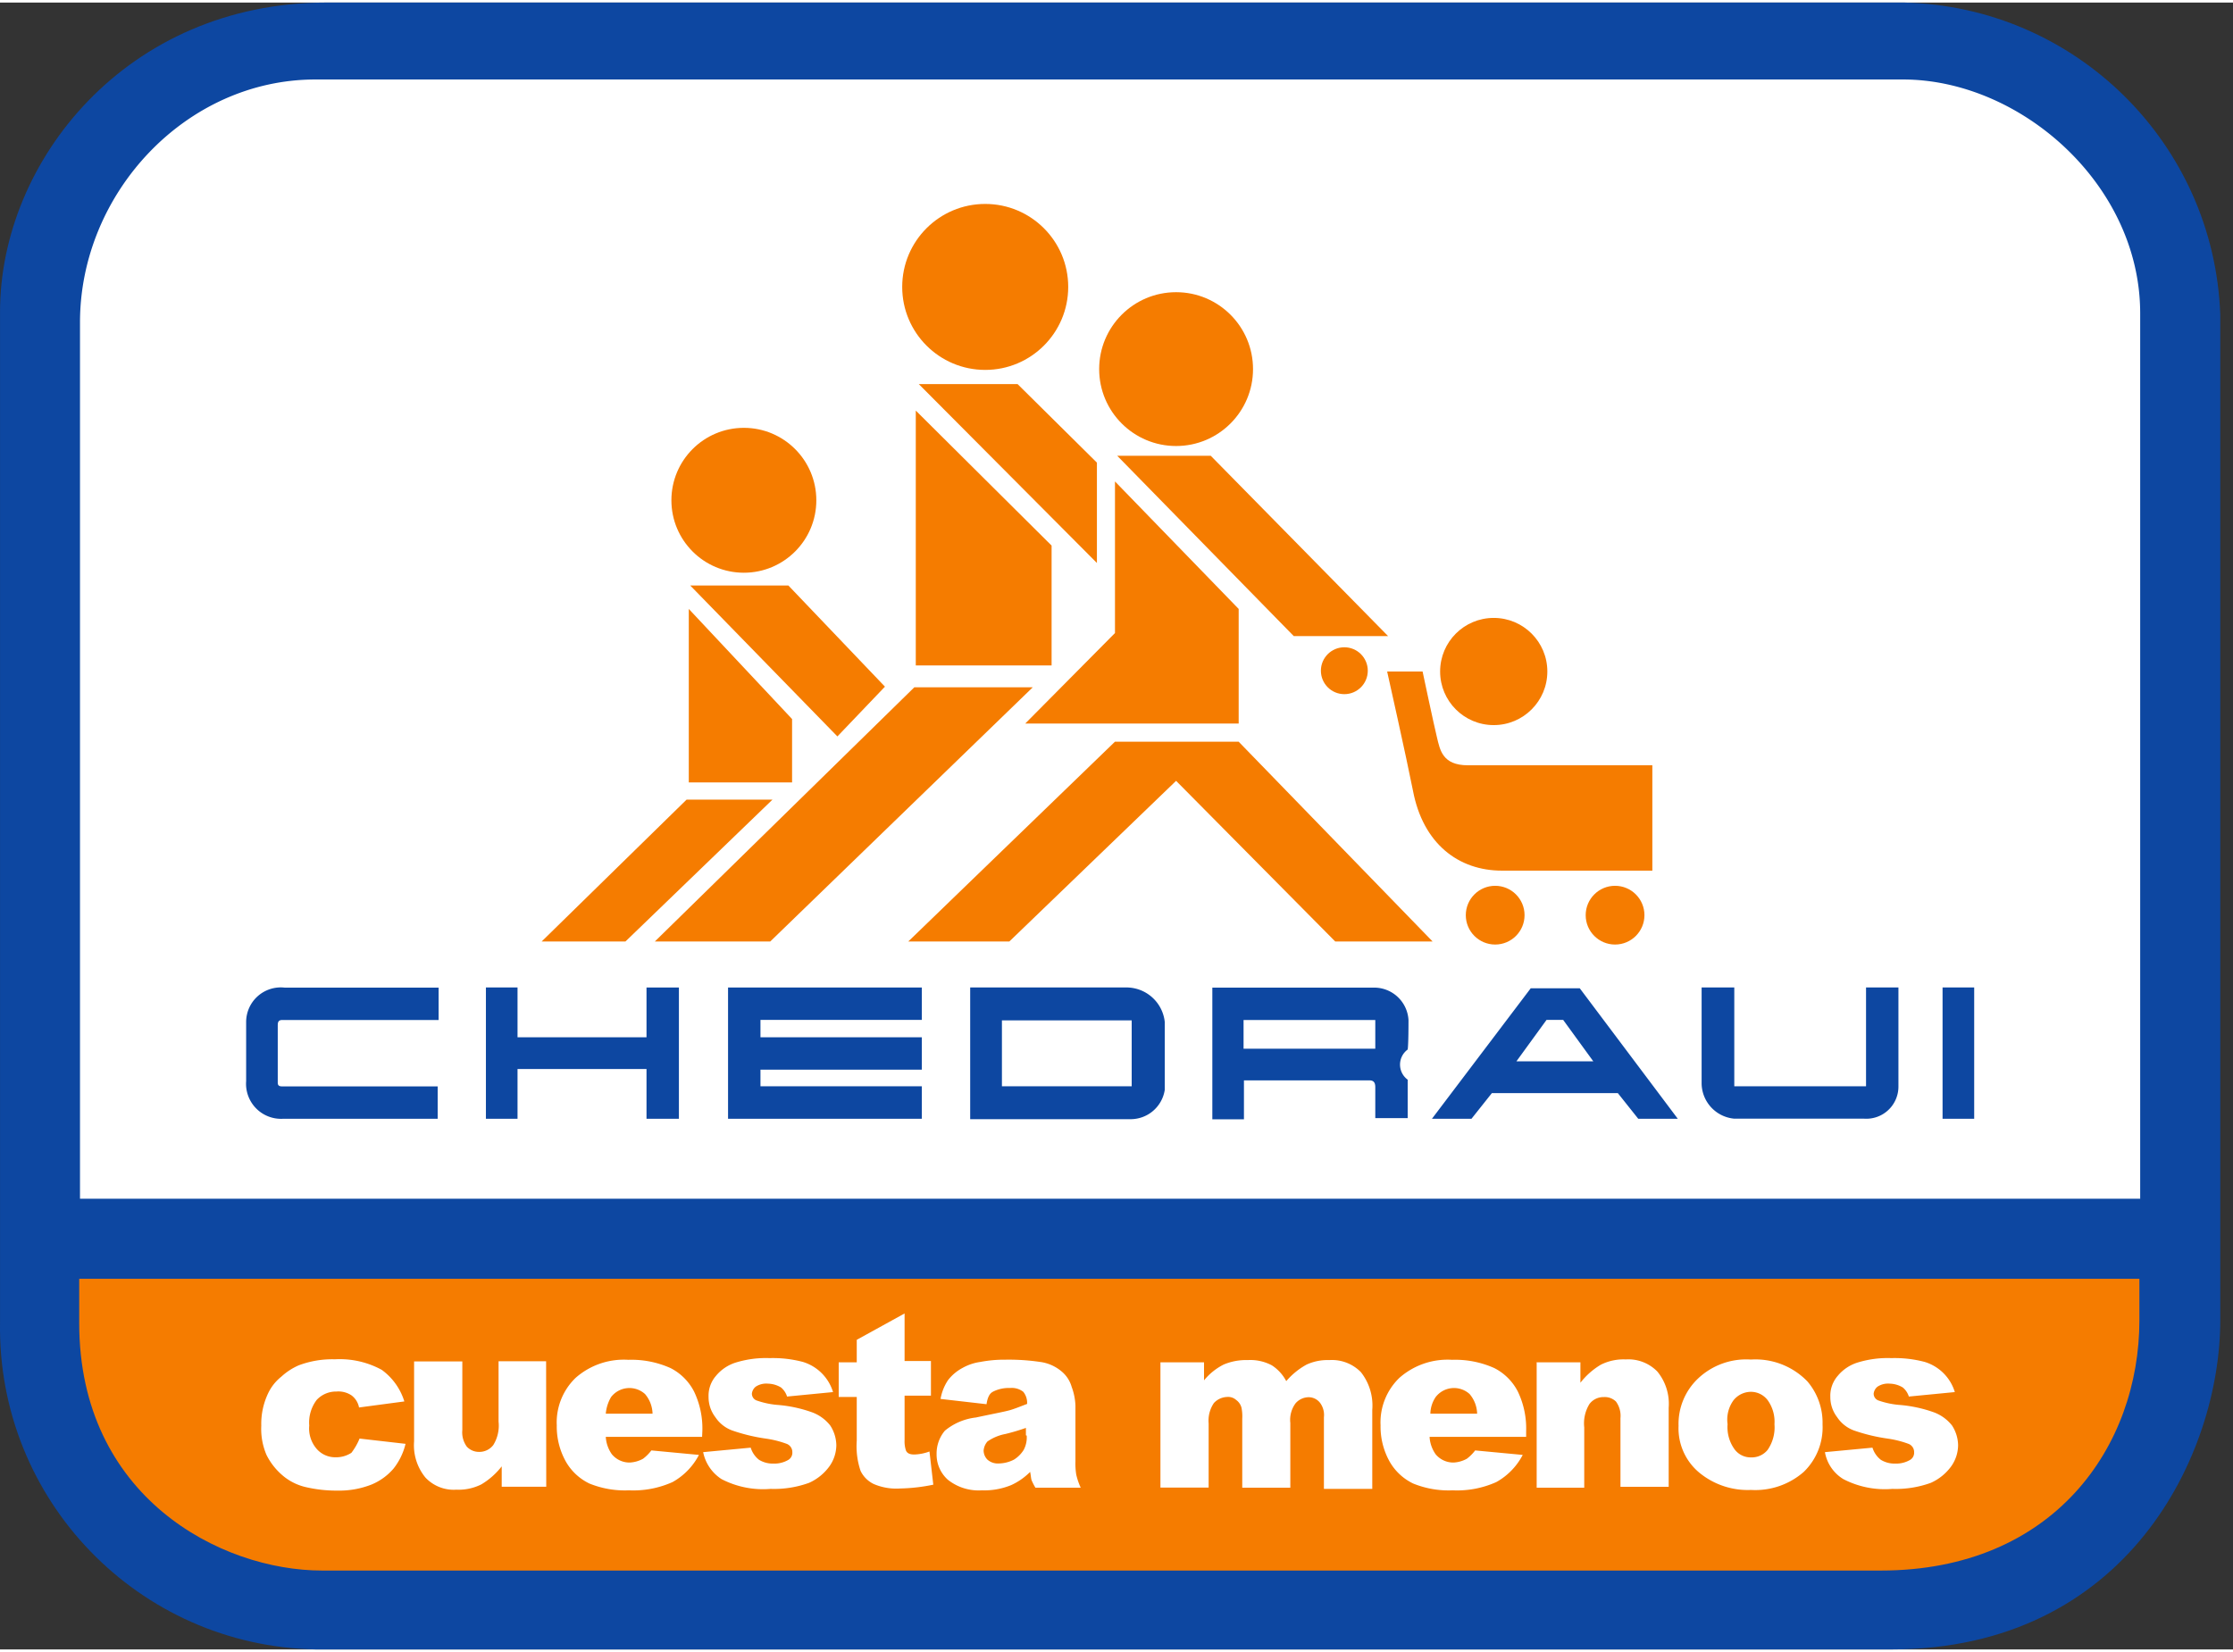 <?xml version="1.0" encoding="UTF-8"?>
<svg xmlns="http://www.w3.org/2000/svg" width="200px" height="148px" viewBox="0 0 122 90">
  <rect x="0" y="0" width="122" height="90" fill="#333333" stroke="none"/>
  <g fill-rule="nonzero" fill="none">
    <path d="M.002 72.128V16.9C.002 8.66 6.927 0 17.846 0h86.185c9.368.219 16.941 7.701 17.274 17.066v54.94c0 7.298-5.038 17.994-17.994 17.994H17.27C7.57 89.827-.158 81.829.002 72.128z" fill="#0D47A1"></path>
    <path d="M4.328 69.738v2.433c0 9.48 7.709 13.518 13.273 13.518h85.149c9.479 0 14.136-6.802 14.136-13.676v-2.267H4.328v-.008z" fill="#F57C00"></path>
    <path d="M116.929 65.405V16.98c0-7.046-6.55-12.776-12.956-12.776h-86.74c-7.089 0-12.862 6.226-12.862 13.273v47.893H116.93v.036zM19.645 78.476l2.512.288a3.49 3.49 0 0 1-.662 1.36 3.196 3.196 0 0 1-1.195.864 4.815 4.815 0 0 1-1.857.332 7.327 7.327 0 0 1-1.814-.21 2.973 2.973 0 0 1-1.238-.661 3.548 3.548 0 0 1-.828-1.073 3.599 3.599 0 0 1-.288-1.605 3.88 3.88 0 0 1 .375-1.77c.168-.354.414-.664.72-.907.28-.258.6-.468.95-.62a5.197 5.197 0 0 1 1.979-.33c.889-.05 1.774.15 2.555.575a3.361 3.361 0 0 1 1.238 1.728l-2.476.33a1.08 1.08 0 0 0-.41-.661 1.296 1.296 0 0 0-.828-.21 1.44 1.44 0 0 0-1.072.454c-.306.401-.452.901-.41 1.404-.045.465.103.928.41 1.281.26.295.636.46 1.029.454.306.006.607-.079.864-.245.182-.238.333-.5.446-.778zM29.844 81.11h-2.433v-1.115a4.01 4.01 0 0 1-1.115.986c-.422.21-.89.31-1.36.288a2.116 2.116 0 0 1-1.692-.662 2.778 2.778 0 0 1-.62-1.98V74.26h2.635v3.75c-.032.322.055.644.245.907a.9.9 0 0 0 .662.287.957.957 0 0 0 .785-.374c.236-.383.337-.834.288-1.281v-3.297h2.598l.007 6.86zM33.097 77.116c.028-.32.126-.63.288-.907a1.267 1.267 0 0 1 1.857-.165c.255.3.4.678.41 1.072h-2.555zm5.276.95a4.657 4.657 0 0 0-.453-2.16c-.282-.55-.73-.999-1.281-1.28a5.218 5.218 0 0 0-2.31-.454 3.98 3.98 0 0 0-2.88.986 3.383 3.383 0 0 0-1.03 2.599 3.916 3.916 0 0 0 .498 1.98c.296.518.743.934 1.28 1.194a5.132 5.132 0 0 0 2.16.374 5.233 5.233 0 0 0 2.39-.453 3.599 3.599 0 0 0 1.44-1.483l-2.6-.245c-.129.172-.281.324-.453.454a1.677 1.677 0 0 1-.72.208c-.38.007-.743-.16-.985-.453a1.828 1.828 0 0 1-.332-.95h5.262l.014-.317zM38.417 79.218l2.598-.245c.08.262.238.493.453.662.236.144.509.216.785.209.29.011.577-.061.828-.209a.453.453 0 0 0 .208-.41.482.482 0 0 0-.288-.453 5.47 5.47 0 0 0-1.115-.288 9.782 9.782 0 0 1-1.893-.454 1.879 1.879 0 0 1-.907-.72 1.807 1.807 0 0 1-.374-1.115 1.655 1.655 0 0 1 .41-1.152c.28-.338.653-.588 1.072-.72a5.593 5.593 0 0 1 1.857-.244 6.413 6.413 0 0 1 1.814.208c.79.24 1.41.858 1.648 1.649l-2.512.244a1.05 1.05 0 0 0-.33-.496 1.44 1.44 0 0 0-.72-.209 1.044 1.044 0 0 0-.663.166.569.569 0 0 0-.208.374.396.396 0 0 0 .244.374c.36.128.735.21 1.116.245a7.313 7.313 0 0 1 1.936.41c.389.145.73.394.986.72.209.32.323.691.331 1.072a2.023 2.023 0 0 1-.374 1.152c-.285.395-.67.708-1.115.907a5.593 5.593 0 0 1-2.102.331 4.923 4.923 0 0 1-2.678-.533 2.289 2.289 0 0 1-1.007-1.475zM49.422 71.639v2.598h1.44v1.893h-1.44v2.433c-.01.195.016.39.079.576.08.165.245.208.453.208.284-.01.563-.065.828-.165l.209 1.814a9.782 9.782 0 0 1-1.814.208 3.124 3.124 0 0 1-1.44-.244 1.533 1.533 0 0 1-.72-.72 4.196 4.196 0 0 1-.208-1.648v-2.39h-.986v-1.893h.986v-1.23l2.613-1.44zM56.094 78.31a1.44 1.44 0 0 1-.165.785 1.655 1.655 0 0 1-.533.533c-.256.132-.54.204-.828.209a.857.857 0 0 1-.619-.209.72.72 0 0 1-.209-.497.857.857 0 0 1 .21-.496c.295-.205.631-.344.985-.41.378-.092.75-.202 1.116-.332v.41l.043.008zm-1.857-2.389a1.9 1.9 0 0 1 .95-.208c.258-.025.515.05.72.208.15.187.224.424.209.662-.331.123-.62.245-.907.332-.288.086-.95.208-1.893.41a3.232 3.232 0 0 0-1.692.72 1.936 1.936 0 0 0-.453 1.28 1.843 1.843 0 0 0 .619 1.404 2.7 2.7 0 0 0 1.857.576c.55.02 1.097-.079 1.605-.288.384-.176.732-.42 1.03-.72.042.21.042.332.078.454.061.141.13.278.21.41h2.475a3.599 3.599 0 0 1-.245-.72 3.786 3.786 0 0 1-.043-.72v-3.044a3.268 3.268 0 0 0-.208-1.03 1.699 1.699 0 0 0-.533-.827 2.282 2.282 0 0 0-1.195-.533 11.783 11.783 0 0 0-1.893-.122 6.946 6.946 0 0 0-1.36.122c-.347.048-.681.16-.986.332-.305.163-.573.389-.785.662-.207.31-.347.661-.41 1.029l2.512.288c.057-.389.18-.598.345-.677h-.007zM63.306 74.309h2.476v.986c.293-.36.658-.654 1.073-.864a3.138 3.138 0 0 1 1.317-.244c.457-.027.913.073 1.317.288.332.215.602.512.785.863a3.973 3.973 0 0 1 1.115-.907 2.75 2.75 0 0 1 1.238-.244 2.21 2.21 0 0 1 1.728.662c.459.583.68 1.319.619 2.058v4.319h-2.642V77.31c.03-.251-.03-.506-.165-.72a.792.792 0 0 0-.663-.374.964.964 0 0 0-.72.332c-.227.308-.33.69-.287 1.072v3.541H67.87v-3.764a2.375 2.375 0 0 0-.044-.62.756.756 0 0 0-.288-.41.655.655 0 0 0-.496-.165 1.03 1.03 0 0 0-.72.331 1.713 1.713 0 0 0-.288 1.116v3.505H63.4v-6.845h-.094zM78.148 77.116c.007-.324.107-.638.288-.907a1.267 1.267 0 0 1 1.857-.165c.255.3.4.678.41 1.072h-2.555zm5.233.95a4.657 4.657 0 0 0-.454-2.16c-.282-.55-.73-.999-1.281-1.28a5.218 5.218 0 0 0-2.31-.454 3.98 3.98 0 0 0-2.88.986 3.383 3.383 0 0 0-1.029 2.599 3.916 3.916 0 0 0 .497 1.98c.296.518.743.934 1.28 1.194a5.132 5.132 0 0 0 2.16.374 5.233 5.233 0 0 0 2.39-.453 3.599 3.599 0 0 0 1.44-1.483l-2.599-.245c-.13.172-.282.324-.453.454a1.677 1.677 0 0 1-.72.208c-.38.007-.744-.16-.986-.453a1.828 1.828 0 0 1-.331-.95h5.276v-.317zM83.913 74.309h2.433v1.116a4.01 4.01 0 0 1 1.116-.986c.421-.21.89-.31 1.36-.288a2.21 2.21 0 0 1 1.727.662c.455.555.676 1.264.62 1.98v4.318h-2.635v-3.75a1.324 1.324 0 0 0-.245-.907.87.87 0 0 0-.662-.245.957.957 0 0 0-.784.374 2.015 2.015 0 0 0-.288 1.282v3.296h-2.599v-6.845l-.043-.007zM94.717 76.375a1.23 1.23 0 0 1 .95-.454c.356.003.691.17.907.454.275.382.407.848.374 1.317a2.16 2.16 0 0 1-.374 1.403 1.116 1.116 0 0 1-.907.41 1.094 1.094 0 0 1-.907-.453 2.066 2.066 0 0 1-.374-1.36 1.807 1.807 0 0 1 .33-1.317zm-1.728 4.08a4.16 4.16 0 0 0 2.678.829 4.016 4.016 0 0 0 2.88-.986 3.383 3.383 0 0 0 1.028-2.599 3.47 3.47 0 0 0-.827-2.346 3.944 3.944 0 0 0-3.088-1.195 3.83 3.83 0 0 0-2.88 1.03 3.419 3.419 0 0 0-1.072 2.598 3.145 3.145 0 0 0 1.274 2.663l.007.007zM99.705 79.218l2.598-.245c.08.262.239.493.454.662.236.144.508.216.784.209.29.011.578-.061.828-.209a.453.453 0 0 0 .209-.41.482.482 0 0 0-.288-.453 5.47 5.47 0 0 0-1.116-.288 9.782 9.782 0 0 1-1.893-.454 1.879 1.879 0 0 1-.907-.72 1.807 1.807 0 0 1-.374-1.115 1.655 1.655 0 0 1 .41-1.152c.281-.338.653-.588 1.073-.72a5.593 5.593 0 0 1 1.857-.244 6.413 6.413 0 0 1 1.814.208c.79.24 1.409.858 1.648 1.649l-2.512.244a1.05 1.05 0 0 0-.331-.496 1.44 1.44 0 0 0-.72-.209 1.044 1.044 0 0 0-.662.166.569.569 0 0 0-.209.374.396.396 0 0 0 .245.374c.36.128.735.21 1.115.245a7.313 7.313 0 0 1 1.937.41c.388.145.73.394.986.72.208.32.323.691.33 1.072a2.023 2.023 0 0 1-.373 1.152c-.286.395-.67.708-1.116.907a5.593 5.593 0 0 1-2.102.331 4.923 4.923 0 0 1-2.677-.533 2.16 2.16 0 0 1-1.008-1.475z" fill="#FFF"></path>
    <path d="M23.964 61H15.47a1.915 1.915 0 0 1-2.022-2.058v-3.253a1.893 1.893 0 0 1 2.101-1.857h8.415v1.77H15.42c-.245 0-.245.166-.245.331v3.088c0 .166.08.209.245.209h8.493V61h.05zM35.322 61v-2.72h-7.047V61h-1.727v-7.176h1.727v2.721h7.047v-2.72h1.77V61zM50.365 59.223h-8.817v-.907h8.817v-1.77h-8.817v-.951h8.817v-1.77H39.777V61h10.588zM61.5 53.824h-8.494v7.198h8.738a1.886 1.886 0 0 0 1.893-1.605V55.71a2.109 2.109 0 0 0-2.137-1.886zm.33 5.399h-7.09v-3.6h7.09v3.6zM76.953 55.602a1.879 1.879 0 0 0-1.857-1.77h-8.86v7.197h1.727V58.9h6.845c.245 0 .331.122.331.374v1.691h1.77v-2.101a1.022 1.022 0 0 1 0-1.649c.044-.295.044-1.324.044-1.612zm-1.814 1.57h-7.197v-1.57h7.197v1.57zM86.31 53.868h-2.678L78.234 61h2.16l1.115-1.403h6.881L89.506 61h2.16l-5.356-7.132zm-3.462 3.994 1.648-2.267h.907l1.648 2.267h-4.203zM106.132 61v-7.176h1.728V61zM94.753 53.824v5.399h7.198v-5.399h1.77v5.399a1.756 1.756 0 0 1-1.893 1.77h-7.09a1.958 1.958 0 0 1-1.77-1.893v-5.276h1.785z" fill="#0D47A1"></path>
    <path fill="#F57C00" d="M50.2 20.852h5.397l4.333 4.29v5.484zM50.034 22.298v13.928h7.42v-6.55zM61.039 24.767h5.11l9.688 9.854h-5.153zM37.711 31.857h5.362l5.276 5.528-2.598 2.72z"></path>
    <path fill="#F57C00" d="m60.917 26.17 6.758 6.968V39.4h-11.66l4.902-4.945zM37.632 33.138v9.48h5.643v-3.463zM37.51 43.56h4.693l-8.033 7.752h-4.578zM49.954 37.42h6.471L42.08 51.313h-6.305zM49.623 51.312h5.521l9.112-8.78 8.695 8.78h5.32L67.674 40.393h-6.758zM75.787 36.557h1.936s.62 2.93.785 3.599c.165.67.288 1.526 1.691 1.526h10.077v5.758h-8.213c-2.39 0-4.318-1.483-4.865-4.369-.367-1.857-1.411-6.514-1.411-6.514z"></path>
    <circle fill="#F57C00" cx="64.256" cy="20.031" r="4.203"></circle>
    <circle fill="#F57C00" cx="40.641" cy="27.2" r="3.959"></circle>
    <circle fill="#F57C00" cx="73.448" cy="36.514" r="1.281"></circle>
    <circle fill="#F57C00" cx="81.61" cy="36.557" r="2.929"></circle>
    <circle fill="#F57C00" cx="81.689" cy="49.873" r="1.605"></circle>
    <circle fill="#F57C00" cx="88.239" cy="49.873" r="1.605"></circle>
    <circle fill="#F57C00" cx="53.827" cy="15.54" r="4.535"></circle>
  </g>
</svg>
